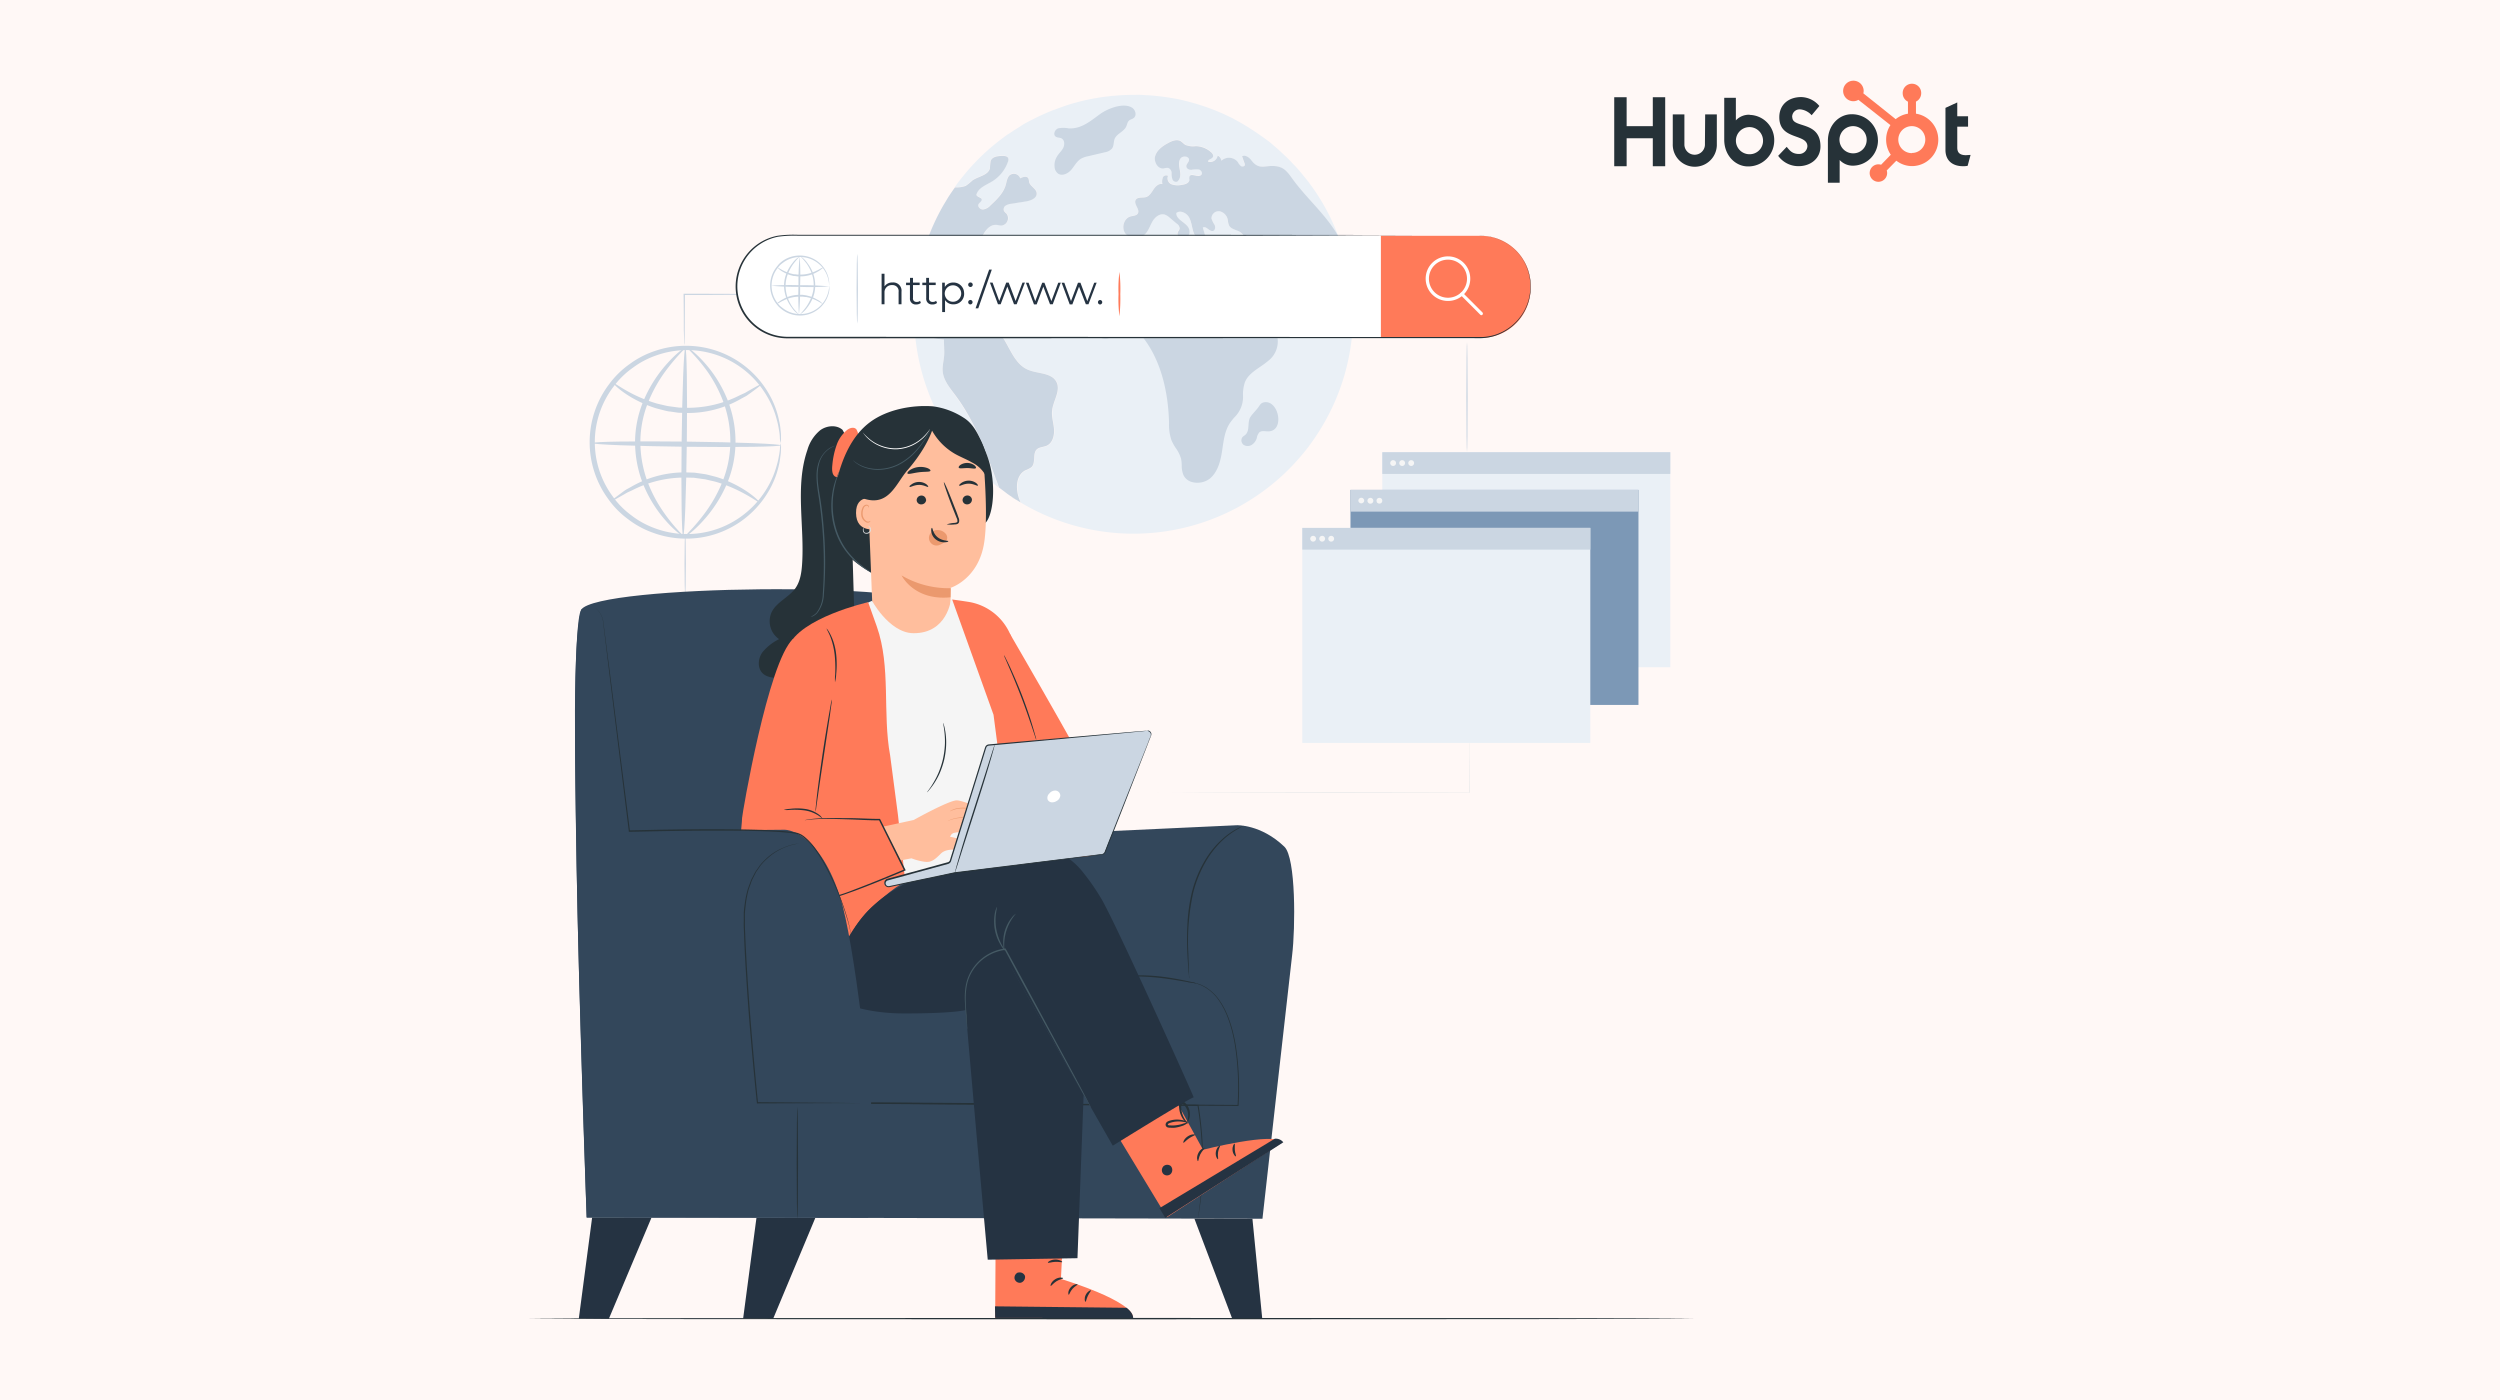<svg id="Layer_1" data-name="Layer 1" xmlns="http://www.w3.org/2000/svg" viewBox="0 0 750 420"><defs><style>.cls-1{fill:#fff8f6;}.cls-2{fill:#263238;}.cls-3{fill:#ff7a59;}.cls-4{fill:#cbd6e2;}.cls-5{fill:#eaf0f6;}.cls-6{opacity:0.6;}.cls-7{fill:#f5f5f5;}.cls-8{fill:#7c98b6;}.cls-9{fill:#ebebeb;}.cls-10{fill:#fff;}.cls-11{fill:#253342;}.cls-12{fill:#33475b;}.cls-13{fill:#455a64;}.cls-14{fill:#ffbe9d;}.cls-15{fill:#eb996e;}.cls-16{fill:#e0e0e0;}</style></defs><rect class="cls-1" width="750" height="420"/><g id="_--Marketing_Logos_HubSpot-Primary-2" data-name=" --Marketing Logos HubSpot-Primary-2"><g id="Marketing_Logos_HubSpot-Primary-2" data-name="Marketing Logos HubSpot-Primary-2"><polygon id="Fill-1-2" class="cls-2" points="495.84 29.17 495.84 37.85 487.99 37.85 487.99 29.17 484.27 29.17 484.27 49.87 487.99 49.87 487.99 41.48 495.84 41.48 495.84 49.87 499.56 49.87 499.56 29.17 495.84 29.17"/><path id="Fill-2-2" class="cls-2" d="M511.48,43.17a3.08,3.08,0,1,1-6.16.33V34.32h-3.49v8.85a6.61,6.61,0,0,0,13.22.48V34.32h-3.5Z"/><path id="Fill-4-2" class="cls-2" d="M537.66,35.23a2.22,2.22,0,0,1,2-2.41,2.77,2.77,0,0,1,.5,0,5.24,5.24,0,0,1,3.33,1.75l2.32-2.77a7.3,7.3,0,0,0-5.42-2.68c-3.84,0-6.6,2.28-6.6,6.05,0,7,8.43,4.79,8.43,8.74a2.46,2.46,0,0,1-2.48,2.28c-2.09,0-2.77-1-3.73-2.14l-2.56,2.7a7.5,7.5,0,0,0,6.11,3.1c3.64,0,6.58-2.31,6.58-5.92,0-7.78-8.44-5.36-8.44-8.73"/><path id="Fill-6-2" class="cls-2" d="M589.86,46.56c-2.09,0-2.68-.91-2.68-2.32V38h3.24V34.88h-3.24V30.73l-3.54,1.63V45c0,3.23,2.2,4.86,5.24,4.86a6.65,6.65,0,0,0,1.41-.11l.88-3.27c-.41,0-.88.06-1.25.06"/><path id="Fill-8-2" class="cls-2" d="M524.91,46.27a4.07,4.07,0,1,1,4-4.13v.06a4,4,0,0,1-4,4.07m0-11.85a5.41,5.41,0,0,0-4.15,1.69V29.35h-3.49V41.93c0,4.72,3.36,8,7.14,8a7.79,7.79,0,0,0,7.86-7.73,7.55,7.55,0,0,0-7.35-7.73"/><g id="Group-12-2"><path id="Fill-10-2" class="cls-2" d="M556,46a4.08,4.08,0,1,1,4-4.15v.08A4,4,0,0,1,556,46m7.37-4a7.79,7.79,0,0,0-7.86-7.73c-3.78,0-7.14,3.23-7.14,8V54.82h3.53V48A5.37,5.37,0,0,0,556,49.7,7.56,7.56,0,0,0,563.39,42"/></g><g id="Group-15-2"><path id="Fill-13-2" class="cls-3" d="M573.59,45.94a4.05,4.05,0,1,1,4-4.11v.06a4,4,0,0,1-4,4m1.2-11.85V30.48a2.78,2.78,0,0,0,1.57-2.5V27.9a2.76,2.76,0,0,0-2.73-2.78h-.08a2.77,2.77,0,0,0-2.74,2.78V28a2.78,2.78,0,0,0,1.58,2.5v3.61a7.64,7.64,0,0,0-3.68,1.64L559,28a3,3,0,0,0,.1-.78A3.08,3.08,0,1,0,556,30.37a3,3,0,0,0,1.52-.42l9.61,7.58a8,8,0,0,0,.11,8.89l-2.91,3a3,3,0,0,0-.73-.12,2.62,2.62,0,1,0,2.54,2.7,2.52,2.52,0,0,0-.12-.86l2.88-2.93a7.71,7.71,0,0,0,4.73,1.62,7.91,7.91,0,0,0,1.2-15.72"/></g></g></g><g id="freepik--background-complete--inject-94"><path class="cls-4" d="M234.18,132.93a8.36,8.36,0,0,1-.23-1.79,14.16,14.16,0,0,0-.26-2.16,22,22,0,0,0-.61-2.9,27,27,0,0,0-3.1-7.41,28,28,0,0,0-7-7.91,27.66,27.66,0,0,0-26.12-4.13,25.79,25.79,0,0,0-7,3.69,25.21,25.21,0,0,0-5.88,5.78,27.43,27.43,0,0,0-.38,32.53,25.2,25.2,0,0,0,5.74,5.92,25.9,25.9,0,0,0,6.91,3.85,27.67,27.67,0,0,0,26.21-3.54,28,28,0,0,0,7.24-7.74,27.1,27.1,0,0,0,3.28-7.35,21.73,21.73,0,0,0,.67-2.87,15.62,15.62,0,0,0,.32-2.16,8.23,8.23,0,0,1,.26-1.78,7.29,7.29,0,0,1,.05,1.81,12.37,12.37,0,0,1-.18,2.19,19.74,19.74,0,0,1-.53,3,26.48,26.48,0,0,1-3.13,7.65,28.65,28.65,0,0,1-19.47,13.53,29,29,0,0,1-15.22-1.37,27,27,0,0,1-7.31-4,26.43,26.43,0,0,1-6.08-6.22,28.85,28.85,0,0,1,.4-34.33,26.88,26.88,0,0,1,6.23-6.07,27.11,27.11,0,0,1,7.4-3.83,28.68,28.68,0,0,1,34.38,13,26.45,26.45,0,0,1,2.92,7.72,18.69,18.69,0,0,1,.48,3,12.33,12.33,0,0,1,.12,2.19A7.39,7.39,0,0,1,234.18,132.93Z"/><path class="cls-4" d="M228.3,115.34c.07.08-.44.54-1.41,1.28l-1.8,1.33c-.37.25-.74.53-1.15.81l-1.39.74A32,32,0,0,1,206,123.9l-2.51-.08-2.41-.36c-.4,0-.81-.1-1.18-.18l-1.13-.28c-.74-.2-1.48-.37-2.18-.58a37,37,0,0,1-7.1-3.16c-3.81-2.24-5.69-4.3-5.54-4.44s2.23,1.54,6.07,3.48a42.71,42.71,0,0,0,7,2.75c.67.18,1.39.33,2.1.5l1.09.25,1.13.16,2.31.31,2.41.07a34.32,34.32,0,0,0,16-3.82l1.4-.63c.43-.23.8-.47,1.19-.69l1.91-1.08C227.61,115.54,228.24,115.26,228.3,115.34Z"/><path class="cls-4" d="M183.5,150.28c-.06-.08.44-.53,1.42-1.27l1.8-1.35c.36-.26.73-.54,1.15-.8l1.38-.75a31.85,31.85,0,0,1,16.58-4.39l2.51.08,2.41.34c.39.07.8.11,1.17.19l1.14.28c.74.2,1.48.36,2.18.58a35.43,35.43,0,0,1,7.09,3.16c3.82,2.24,5.69,4.3,5.55,4.43s-2.23-1.53-6.08-3.46a41.43,41.43,0,0,0-7-2.76c-.68-.19-1.39-.33-2.11-.5l-1.09-.26-1.12-.15-2.31-.32-2.41-.06a34.45,34.45,0,0,0-16.09,3.81l-1.4.64c-.43.22-.81.47-1.19.68l-1.92,1.09C184.19,150.08,183.57,150.37,183.5,150.28Z"/><path class="cls-4" d="M234.17,133.59c0,.43-12.66.63-28.28.44s-28.27-.67-28.27-1.11,12.67-.62,28.29-.44S234.18,133.18,234.17,133.59Z"/><path class="cls-4" d="M204.94,160.86c-.43,0-.63-12.67-.45-28.27s.68-28.27,1.11-28.27.63,12.67.45,28.28S205.37,160.86,204.94,160.86Z"/><path class="cls-4" d="M204.94,160.82c-.1.16-3.22-1.91-6.9-6.65a38.33,38.33,0,0,1-5.17-9.11,34.32,34.32,0,0,1-2.35-12.64,32.44,32.44,0,0,1,2.7-12.58,39.68,39.68,0,0,1,5.41-9c3.75-4.64,6.87-6.73,7-6.57s-2.65,2.53-6.1,7.24a42.72,42.72,0,0,0-4.95,8.85,32.3,32.3,0,0,0-2.47,12.07,34.62,34.62,0,0,0,2.15,12.09,41.36,41.36,0,0,0,4.73,9C202.28,158.31,205.09,160.65,204.94,160.82Z"/><path class="cls-4" d="M206.24,104.32c.1-.16,3.21,1.91,6.9,6.65a38,38,0,0,1,5.16,9.11,34,34,0,0,1,2.35,12.64A32.43,32.43,0,0,1,218,145.3a39.35,39.35,0,0,1-5.42,9c-3.75,4.65-6.86,6.72-7,6.56s2.65-2.52,6.1-7.24a42.21,42.21,0,0,0,4.95-8.85,32.45,32.45,0,0,0,2.47-12.06A34.6,34.6,0,0,0,217,120.54a40.67,40.67,0,0,0-4.72-9C208.92,106.84,206.08,104.5,206.24,104.32Z"/><path class="cls-4" d="M205.56,160c.12,0,.21,4.08.21,9.11s-.09,9.13-.21,9.13-.21-4.08-.21-9.11S205.45,160,205.56,160Z"/><path class="cls-4" d="M226.94,88.3a1.15,1.15,0,0,1-.37,0H225.5l-3.91.15c-3.34,0-8,.06-13,.06h-3.31l.2-.2c0,4.27-.05,8-.06,10.82,0,1.3,0,2.41-.07,3.21a7.33,7.33,0,0,1-.07,1.15,6.29,6.29,0,0,1-.07-1.15c0-.8,0-1.89-.07-3.21,0-2.78,0-6.55-.07-10.82v-.18h3.48c5.09,0,9.66,0,13,.05l3.95.08h1.07A1.17,1.17,0,0,1,226.94,88.3Z"/><path class="cls-2" d="M405.54,87.76c-.07-.75-.15-1.49-.26-2.23s-.22-1.55-.34-2.33c.12.8.24,1.55.34,2.33S405.47,87,405.54,87.76Z"/><path class="cls-5" d="M399.56,97a35,35,0,0,1-1.22-4.6,3,3,0,0,0-1.37-2,11.71,11.71,0,0,0-1.66-.37c-1.94-.59-2.47-3.3-4.32-4.15a6.43,6.43,0,0,0-1.85-.39c-2.47-.29-5-1.14-6.57-3.08A11.9,11.9,0,0,0,381,80.47a1.82,1.82,0,0,0-2.23-.21c.54,1,1.05,2.08,1.55,3.11a8.1,8.1,0,0,0,1.73,2.6,2.78,2.78,0,0,0,2.9.62,1.93,1.93,0,0,1,1-.34,1.1,1.1,0,0,1,.64.41c1.34,1.48.91,4-.41,5.47a12.46,12.46,0,0,1-5.1,3,4,4,0,0,1-2.09.42c-1.29-.25-2-1.61-2.35-2.91-.85-2.79-1.25-5.82-3-8.18a10.27,10.27,0,0,1-1.57-2.28c-.36-.94-.27-2-.8-2.85S369.48,78,369.4,77a1.92,1.92,0,0,1,1.22-1.69c.66-.32,1.42-.42,2.1-.7.28-.11.57-.31.59-.6s-.61-.61-.76-1,.3-.89.49-1.34c.43-1-.63-2-1.66-2.46s-2.26-.72-2.74-1.72a5.45,5.45,0,0,1-.33-1.49,3.24,3.24,0,0,0-2.42-2.69,2.14,2.14,0,0,0-2.48,2.2,8.85,8.85,0,0,0,.92,1.88c.29.65.21,1.61-.46,1.82-1.09.33-2.14-1.67-3.06-1,.38,1.28.74,2.56,1.12,3.85-1.44.74-3.17-.59-3.78-2.09s-.63-3.22-1.36-4.64-2.7-2.52-4-1.5c-.06,1.85,2.42,2.61,3.47,4.11a2.49,2.49,0,0,1-.49,3.53c-1.16.68-3-.51-2.53-1.77.16-.44.52-.81.56-1.27A1.91,1.91,0,0,0,353,67l-2.1-1.76a4.48,4.48,0,0,0-1.49-.94c-1.43-.42-2.87.75-3.63,2s-1.19,2.8-2.24,3.87a4,4,0,0,1-5.8,0c-1.41-1.65-.7-4.69,1.4-5.29.81-.22,1.79-.19,2.21-.89.73-1.24-1.35-2.83-.64-4.07.56-1,2-.53,3.07-.85s1.65-1.38,2.27-2.3,1.61-1.82,2.67-1.61a3.42,3.42,0,0,1,.12-1.9,1.15,1.15,0,0,1,1.51-.62l.1,0a1.91,1.91,0,0,0,1,2.53,5.49,5.49,0,0,0,3,.22c1-.12,2.3-.5,2.41-1.52a3.72,3.72,0,0,1,0-1c.44-1.22,2.7.46,3.57-.52.49-.51-.06-1.42-.76-1.61a7.53,7.53,0,0,0-2.12.09c-.7,0-1.56-.33-1.6-1s.74-1.2.8-1.89c.13-1.17-1.85-1.47-2.54-.52s-.45,2.25-.24,3.41.32,2.51-.54,3.33c-.36.55-1.31.26-1.6-.33a4.77,4.77,0,0,1-.31-1.94,1.66,1.66,0,0,0-1-1.61,3.56,3.56,0,0,0-1.38.15c-1.81.23-3.08-2.12-2.51-3.85s2.22-2.86,3.81-3.74c1.17-.65,2.61-1.25,3.77-.59.54.3.92.8,1.45,1.13.92.54,2.05.34,3.11.37a7.24,7.24,0,0,1,4.53,1.76c.46.42.9,1.13.54,1.61s-1.53.65-1.34,1.28a2.24,2.24,0,0,0,2.78-1.57,1.14,1.14,0,0,0,.06-.25,1.93,1.93,0,0,1,1,1.69,3.37,3.37,0,0,1,4.76.19,2,2,0,0,1,.19.22,4.15,4.15,0,0,0,.91,1.17c.41.28,1.15.14,1.2-.35a.9.9,0,0,0-.09-.46c-.24-.71-.5-1.41-.75-2.11,1-.51,2.11.3,2.77,1.17,2.41,3.26,4.17,1.3,7.61,1.83,2.32.36,3.34,1.85,4.65,3.65,4,5.54,9.34,10.09,13,15.88.38.6.74,1.21,1.07,1.84-.06-.15-.11-.31-.18-.47A63.27,63.27,0,0,0,396.23,60c-.45-.73-.91-1.45-1.37-2.16l-.9-1.31c-.38-.56-.8-1.1-1.2-1.65s-.65-.86-1-1.28-.46-.58-.71-.87-.52-.65-.8-1l-.88-1a2.06,2.06,0,0,0-.28-.31c-.3-.36-.62-.7-.95-1a.19.19,0,0,0-.09-.11c-.09-.09-.17-.19-.27-.28-.26-.3-.54-.58-.8-.86-.46-.46-.91-.91-1.38-1.35s-.81-.75-1.18-1.11-.71-.65-1.08-1l-1.07-.91L381,42.7h0Q379,41.2,377,39.84c-.33-.22-.65-.45-1-.67l-1-.64-1-.63c-.35-.22-.7-.41-1-.61l-.81-.47a3.5,3.5,0,0,0-.42-.24c-.6-.34-1.2-.66-1.81-1-.3-.16-.6-.31-.91-.45l-1.18-.57a.75.75,0,0,0-.18-.08c-.35-.17-.7-.34-1.07-.49l-1.53-.65c-.51-.21-1.17-.47-1.76-.69s-1.32-.49-2-.71l-2-.66c-.68-.21-1.35-.39-2.05-.59q-2-.54-4.11-1h-.07l-1.61-.29h-.09q-.36-.07-.72-.12c-1-.16-2-.3-3-.41a1,1,0,0,1-.37-.05c-.29,0-.58-.06-.89-.09l-2-.16c-.68,0-1.41-.08-2.12-.11s-1.47,0-2.21,0q-2.94,0-5.81.27a12.27,12.27,0,0,0-1.36.12l-1.4.17-1.4.19-1.4.24c-.39.06-.8.13-1.19.21-1,.19-1.95.4-2.91.63-.45.11-.9.22-1.34.35s-.9.23-1.34.36c-.74.21-1.45.43-2.18.67h0L318,32.3h0c-.59.21-1.17.43-1.75.66h-.09c-.54.2-1.07.43-1.61.65s-1.3.56-1.93.85-1.08.5-1.61.76-1.12.56-1.68.86h-.06l-1.61.86c-.55.3-1.07.62-1.61,1h0l-1.48.92-.55.36c-.52.34-1,.69-1.53,1s-1.23.87-1.84,1.32-1.05.8-1.56,1.21a64.61,64.61,0,0,0-8.19,7.76c-.9,1-1.7,2-2.51,3s-1.35,1.77-2,2.68-1.12,1.61-1.65,2.42c.53-.81,1.08-1.61,1.65-2.42.17,0,.34-.05.5-.05a7.72,7.72,0,0,0,2.78-.45,15.77,15.77,0,0,0,2-1.61c1.82-1.3,4.79-1.54,5.28-3.7a14.92,14.92,0,0,1,.24-2.22c.51-1.31,2.25-1.49,3.65-1.47.58,0,1.28.08,1.56.6a1.5,1.5,0,0,1-.07,1.21,11.32,11.32,0,0,1-4.77,5.87c-1.82,1.11-4.18,2-4.69,4,.25.7,1.52.64,1.61,1.37s-.67.89-.94,1.41c-.4.76.51,1.69,1.37,1.61a3.83,3.83,0,0,0,2.22-1.25c1.9-1.76,3.88-3.66,4.58-6.15.29-1,.39-2.25,1.22-2.93a2,2,0,0,1,2.85.5,2,2,0,0,1,.27.55c.81-.46,2.11-.8,2.54,0a4.68,4.68,0,0,1,.17,1c.27,1.34,2.09,1.94,2.28,3.29.22,1.55-1.77,2.35-3.32,2.59l-4.22.66a3.89,3.89,0,0,0-1.75.57,1.36,1.36,0,0,0-.52,1.61A4,4,0,0,0,302,64a2.23,2.23,0,0,1-1.44,3.62c-.56,0-1.11-.18-1.68-.21-1.66-.07-3,1.4-3.78,2.87s-1.38,3.14-2.72,4.15c-2.15,1.61-5.84,1.24-6.88,3.72a5.84,5.84,0,0,0,0,3.21,4.26,4.26,0,0,1-.39,3.13c-.61.88-2.21,1.07-2.67.09a2.44,2.44,0,0,1-.07-1.39c.25-1.54.49-3.08.73-4.62a4.58,4.58,0,0,0-.34-3.37c-1-1.31-3.07-1.18-4.3-.14a7.54,7.54,0,0,0-2.08,4.28,18.88,18.88,0,0,1-1.18,4.15h0c-.22,1.28-.4,2.6-.53,3.92s-.24,2.7-.29,4.07a6.28,6.28,0,0,0,.54-.49c.65-.68,2-3.54,3.16-2.14a1.05,1.05,0,0,1,0,1.3c-.36.47-1.1.58-1.38,1.09s.14,1.35.7,1.75A6,6,0,0,1,279,94.24c.77,1.1,0,2.75.81,3.87.63,1,2,1,3.14,1.14l.4.07a5.28,5.28,0,0,1,4.52-4.87c4.31-1,10,2.6,12.4,5.85,2.71,3.64,4,8.78,8.14,10.6,3,1.31,7.19.81,8.64,3.74,1.29,2.6-1,5.53-1.31,8.42-.21,1.91.41,3.8.56,5.7s-.43,4.15-2.17,5c-1,.44-2.18.39-3,1.12-1.4,1.31-.25,4-1.61,5.33a7,7,0,0,1-1.77.93c-3.11,1.61-3,6.15-1.6,9.33a3.49,3.49,0,0,0,.15.34A65.85,65.85,0,0,0,371,152.37h0a66.79,66.79,0,0,0,14-10,64.88,64.88,0,0,0,5-5.22q1.66-1.9,3.15-3.95c.5-.69,1-1.39,1.48-2.12a65.75,65.75,0,0,0,10.7-28c.19-1.48.35-3,.46-4.49a3.8,3.8,0,0,1-2.65,1.17A4.13,4.13,0,0,1,399.56,97Z"/><path class="cls-5" d="M282.83,111.59c-.21-1.89.41-3.78.45-5.68,0-1.31-.08-2.7-.1-4a18,18,0,0,1-3.34-.46,1,1,0,0,1-.62-.32,1.19,1.19,0,0,1-.13-.7c-.09-1.48-1.51-2.45-2.8-3.21a11.21,11.21,0,0,0-2-1v.46a65.45,65.45,0,0,0,4.19,20.92,62.48,62.48,0,0,0,4,8.62c.65,1.2,1.36,2.37,2.1,3.53.92,1.43,1.87,2.83,2.9,4.17s2,2.55,3,3.76q2.22,2.51,4.66,4.82c1.45,1.36,3,2.64,4.53,3.86-3.59-9.66-7-19.5-13.12-27.7C285,116.44,283.13,114.25,282.83,111.59Z"/><path class="cls-2" d="M274.26,93.09v1.19C274.26,94,274.25,93.49,274.26,93.09Z"/><g class="cls-6"><path class="cls-2" d="M303.41,149c.55.38,1.11.74,1.68,1.09l1.2.74-1.2-.74C304.52,149.69,304,149.33,303.41,149Z"/></g><path class="cls-4" d="M359.16,144.82a5.65,5.65,0,0,1-1.23-.13,4,4,0,0,1-2.91-2.2,7.58,7.58,0,0,1-.5-2.87,11.62,11.62,0,0,0-.2-2,10.51,10.51,0,0,0-1.55-3.15,14.62,14.62,0,0,1-1.34-2.42,14.34,14.34,0,0,1-.72-5v-.41c-.34-11.57-3.57-21-9.33-27.17a6.34,6.34,0,0,0-2.83-2,3.52,3.52,0,0,0-3.62,1.26,6.27,6.27,0,0,0-.55.89,5,5,0,0,1-1,1.33,2.7,2.7,0,0,1-2.31.63,4.21,4.21,0,0,1-2.9-2c-1-1.8-.8-4-.68-5.8l.59-7.18A6.38,6.38,0,0,1,329.22,83a6.13,6.13,0,0,1,2.67-1.53,7.83,7.83,0,0,0,2.06-1,7.59,7.59,0,0,0,2.21-3.67,16.07,16.07,0,0,1,1-2.41,4.46,4.46,0,0,1,4.13-2,1.92,1.92,0,0,1,1.51,1,4.56,4.56,0,0,1,2.69-2.42c2.41-.68,5.28,1.2,8.09,3,2.55,1.67,5,3.22,6.87,2.89.48-.09,1-.23,1.44-.36a7.72,7.72,0,0,1,3.09-.42c2.76.38,4.17,3.38,5.1,6l4.49,12.57c.57,1.56,1.28,3.29,2.77,3.86a6,6,0,0,0,1.88.27,6.45,6.45,0,0,1,2,.28,3.17,3.17,0,0,1,2.07,2.54,7.33,7.33,0,0,1-2.42,6.32h0a28.38,28.38,0,0,1-2.64,2c-2,1.38-4,2.69-4.78,4.83a11.43,11.43,0,0,0-.56,3.67,8.56,8.56,0,0,1-2.6,6.82c-.46.53-.9,1.08-1.31,1.66-1.44,2.17-1.83,4.83-2.22,7.47l-.15,1c-.45,2.89-1.23,6.13-3.58,8.15A6.06,6.06,0,0,1,359.16,144.82Z"/><g class="cls-6"><path class="cls-2" d="M274.3,91.54h0a2.29,2.29,0,0,0,0,.37v0A2.29,2.29,0,0,1,274.3,91.54Z"/></g><g class="cls-6"><path class="cls-2" d="M274.25,95.25v1h0C274.26,95.89,274.26,95.57,274.25,95.25Z"/></g><path class="cls-4" d="M283.29,99.33l-.39-.06c-1.16-.12-2.51-.19-3.15-1.14-.74-1.12,0-2.78-.8-3.87A5.81,5.81,0,0,0,277.34,93c-.56-.41-1-1.16-.7-1.76s1-.61,1.38-1.08a1.1,1.1,0,0,0,0-1.31c-1.19-1.4-2.51,1.47-3.17,2.14a5,5,0,0,1-.53.5h0a2.29,2.29,0,0,0,0,.37v4.3a10.93,10.93,0,0,1,2,1c1.29.74,2.71,1.72,2.79,3.22a1.32,1.32,0,0,0,.14.7,1,1,0,0,0,.62.31,17.8,17.8,0,0,0,3.34.47"/><path class="cls-4" d="M283.18,101.88c0,1.33.11,2.72.1,4,0,1.9-.66,3.79-.45,5.68.3,2.66,2.15,4.82,3.77,7,6.15,8.2,9.53,18,13.12,27.7h0c.67.53,1.34,1,2,1.52s1.08.8,1.61,1.14,1.12.74,1.68,1.09l1.2.74c-.05-.12-.11-.22-.16-.34-1.44-3.18-1.53-7.76,1.61-9.34a6.93,6.93,0,0,0,1.77-.92c1.39-1.31.25-4,1.6-5.33.81-.74,2-.68,3-1.12,1.74-.81,2.3-3,2.17-4.95s-.81-3.8-.56-5.7c.35-2.89,2.6-5.82,1.31-8.42-1.45-2.91-5.64-2.41-8.64-3.74-4.15-1.83-5.43-7-8.14-10.6-2.41-3.22-8.09-6.83-12.4-5.85a5.27,5.27,0,0,0-4.53,4.86"/><path class="cls-4" d="M278.37,75.11c1.23-1,3.35-1.17,4.3.14a4.52,4.52,0,0,1,.34,3.37c-.23,1.53-.47,3.08-.72,4.62a2.36,2.36,0,0,0,.06,1.39c.46,1,2.06.8,2.67-.09a4.22,4.22,0,0,0,.39-3.13,6.07,6.07,0,0,1,0-3.22c1-2.48,4.74-2.11,6.89-3.72,1.33-1,1.93-2.67,2.71-4.15s2.12-2.93,3.79-2.86c.56,0,1.11.23,1.67.21a2.23,2.23,0,0,0,1.91-2.52,2.17,2.17,0,0,0-.47-1.1,3.46,3.46,0,0,1-.72-.76,1.35,1.35,0,0,1,.51-1.61,4,4,0,0,1,1.75-.56l4.22-.67c1.55-.23,3.54-1,3.32-2.59-.18-1.34-2-2-2.27-3.28a5.45,5.45,0,0,0-.18-1c-.4-.87-1.67-.52-2.48-.07a2,2,0,0,0-2.61-1.24,2.26,2.26,0,0,0-.49.25c-.8.69-.93,1.9-1.22,2.93-.69,2.5-2.68,4.39-4.58,6.16a3.73,3.73,0,0,1-2.22,1.24c-.86.05-1.77-.88-1.37-1.61.27-.52,1-.8.95-1.4s-1.38-.68-1.61-1.38c.5-2.06,2.86-2.92,4.68-4a11.33,11.33,0,0,0,4.78-5.87,1.5,1.5,0,0,0,.06-1.21c-.27-.52-1-.6-1.56-.6-1.4,0-3.14.16-3.65,1.46a15.05,15.05,0,0,0-.23,2.22c-.49,2.16-3.46,2.41-5.28,3.7a16.59,16.59,0,0,1-2,1.61,7.7,7.7,0,0,1-2.77.45,1.46,1.46,0,0,0-.5.06c-.57.8-1.13,1.61-1.66,2.41s-1,1.67-1.54,2.52a64.93,64.93,0,0,0-5.71,12.73c-.5,1.56-.95,3.13-1.35,4.74s-.72,3.22-1,4.89a18.3,18.3,0,0,0,1.14-4.19A7.63,7.63,0,0,1,278.37,75.11Z"/><path class="cls-4" d="M333.58,44.58c.63-.81.45-2,.81-2.93.67-1.57,2.75-2.13,3.47-3.68.28-.59.35-1.32.81-1.76s1-.44,1.43-.8c1-.74.57-2.42-.46-3.09-2.58-1.65-7.34.26-9.56,1.86-2.88,2.08-5.68,4.58-9.5,4.33a8,8,0,0,0-3.13,0c-1,.36-1.61,1.85-.74,2.47.47.36,1.14.25,1.68.5,1,.46,1.07,1.88.59,2.86S317.64,46,317.07,47a4.9,4.9,0,0,0-.7,3,2.72,2.72,0,0,0,.95,2c1.19.95,3,.14,4-1s1.69-2.62,3-3.4a7.65,7.65,0,0,1,2.14-.74l5-1.18A3.58,3.58,0,0,0,333.58,44.58Z"/><g class="cls-6"><path class="cls-2" d="M405.82,93.37c0-1,0-1.88-.09-2.82.06.94.08,1.87.09,2.82v.91c0,1.46-.05,2.9-.13,4.34.08-1.44.13-2.88.13-4.34A3.47,3.47,0,0,0,405.82,93.37Z"/></g><g class="cls-6"><path class="cls-2" d="M401.73,71.29c.31.8.61,1.67.88,2.52-.27-.81-.57-1.68-.88-2.52Z"/></g><path class="cls-4" d="M405.82,93.37c0-1,0-1.88-.09-2.82s-.12-1.86-.21-2.79c-.08-.75-.16-1.49-.26-2.23S405,84,404.91,83.2a65.39,65.39,0,0,0-1.5-6.83c-.24-.87-.5-1.72-.81-2.56s-.57-1.68-.88-2.52h0c-.33-.63-.69-1.24-1.07-1.84-3.68-5.8-9-10.35-13-15.92-1.31-1.8-2.33-3.29-4.66-3.64-3.43-.53-5.17,1.43-7.61-1.84-.66-.86-1.8-1.68-2.76-1.16l.75,2.11a.79.79,0,0,1,.08.45c0,.5-.8.63-1.19.36a4.19,4.19,0,0,1-.91-1.18,3.37,3.37,0,0,0-4.73-.59l-.22.18a1.93,1.93,0,0,0-1.1-1.54,2.26,2.26,0,0,1-2.58,1.88l-.26-.05c-.19-.64.94-.75,1.34-1.29s-.07-1.23-.54-1.61a7.2,7.2,0,0,0-4.53-1.76,6,6,0,0,1-3.1-.37c-.54-.31-.91-.8-1.45-1.13-1.16-.66-2.61-.06-3.78.59-1.61.88-3.21,2-3.8,3.74s.69,4.08,2.5,3.85a3.6,3.6,0,0,1,1.38-.15,1.65,1.65,0,0,1,1,1.61,4.84,4.84,0,0,0,.31,1.95c.31.58,1.26.87,1.61.32.85-.81.75-2.17.53-3.33s-.45-2.47.24-3.41,2.67-.65,2.54.52c-.09.69-.87,1.19-.8,1.89s.89,1.08,1.61,1a7.46,7.46,0,0,1,2.11-.09c.7.16,1.26,1.07.76,1.61-.87,1-3.12-.69-3.56.52a2.59,2.59,0,0,0,0,1c-.09,1-1.37,1.4-2.42,1.52a5.46,5.46,0,0,1-3-.22,1.91,1.91,0,0,1-1-2.52,1.16,1.16,0,0,0-1.57.48l0,.09a3.33,3.33,0,0,0-.11,1.9c-1.09-.24-2.05.68-2.67,1.61s-1.22,2-2.27,2.3-2.52-.12-3.08.85c-.71,1.24,1.37,2.83.64,4.07-.42.7-1.42.67-2.2.89-2.1.6-2.83,3.66-1.4,5.3a4.12,4.12,0,0,0,5.79,0c1.05-1.07,1.48-2.59,2.24-3.87s2.2-2.42,3.63-2a4.42,4.42,0,0,1,1.5.94l2.09,1.76a1.86,1.86,0,0,1,.89,1.43c0,.46-.4.8-.56,1.27-.43,1.26,1.39,2.46,2.53,1.77a2.52,2.52,0,0,0,.49-3.53c-1.08-1.5-3.53-2.26-3.46-4.11,1.24-1,3.22.05,3.94,1.5s.76,3.15,1.37,4.64,2.33,2.83,3.77,2.09c-.38-1.29-.74-2.57-1.12-3.85.92-.69,2,1.31,3.07,1,.66-.21.75-1.17.46-1.82a8.23,8.23,0,0,1-.93-1.88,2.15,2.15,0,0,1,2.49-2.2,3.23,3.23,0,0,1,2.41,2.69,6.3,6.3,0,0,0,.33,1.49c.48,1,1.72,1.3,2.74,1.72s2.09,1.44,1.67,2.46c-.19.45-.67.88-.5,1.34s.76.59.76,1-.31.49-.58.6c-.69.29-1.44.38-2.11.7a1.94,1.94,0,0,0-1.22,1.69c.08,1,1.32,1.54,1.91,2.42s.48,1.91.81,2.85a10.16,10.16,0,0,0,1.58,2.16c1.73,2.36,2.13,5.39,3,8.18.38,1.26,1.06,2.66,2.35,2.91a4.09,4.09,0,0,0,2.09-.41,12.59,12.59,0,0,0,5.1-3.05c1.29-1.51,1.75-4,.41-5.47a1.1,1.1,0,0,0-.64-.41,1.93,1.93,0,0,0-1,.34,2.78,2.78,0,0,1-2.9-.62,8.1,8.1,0,0,1-1.73-2.6c-.51-1-1-2.06-1.55-3.11a1.82,1.82,0,0,1,2.23.21,11.9,11.9,0,0,1,1.53,1.87c1.54,1.94,4.1,2.79,6.57,3.08a6.43,6.43,0,0,1,1.85.39c1.85.8,2.38,3.56,4.32,4.15a11.71,11.71,0,0,1,1.66.37,3,3,0,0,1,1.38,2.07,34.65,34.65,0,0,0,1.23,4.6,4.24,4.24,0,0,0,3.52,2.8,3.8,3.8,0,0,0,2.65-1.17h0c.08-1.44.13-2.88.13-4.34A4.72,4.72,0,0,0,405.82,93.37Z"/><path class="cls-4" d="M379.2,120.7c-1,.2-1.18.77-1.71,1.5-.7.94-1.69,1.89-2.32,2.82-1.07,1.61-.11,4-1.51,5.38-.29.27-.66.45-.92.74a1.67,1.67,0,0,0,.34,2.31,2.26,2.26,0,0,0,2.45,0,3.61,3.61,0,0,0,1.51-2.06,3.31,3.31,0,0,1,.76-1.68c.8-.7,2.06-.17,3.11-.33C385.43,128.8,383.49,119.86,379.2,120.7Z"/><rect class="cls-5" x="414.69" y="135.66" width="86.4" height="64.51"/><rect class="cls-4" x="414.69" y="135.66" width="86.4" height="6.52"/><path class="cls-7" d="M418.81,138.92a.87.87,0,1,1-.87-.87h0A.87.87,0,0,1,418.81,138.92Z"/><path class="cls-7" d="M421.52,138.92a.87.87,0,1,1-.87-.87h0A.87.87,0,0,1,421.52,138.92Z"/><path class="cls-7" d="M424.23,138.92a.87.87,0,1,1-.87-.87h0A.87.87,0,0,1,424.23,138.92Z"/><rect class="cls-8" x="405.14" y="146.97" width="86.4" height="64.51"/><rect class="cls-4" x="405.14" y="146.97" width="86.4" height="6.52"/><path class="cls-7" d="M409.26,150.22a.88.88,0,0,1-1.75,0,.88.88,0,0,1,.87-.89h0A.87.87,0,0,1,409.26,150.22Z"/><path class="cls-7" d="M412,150.22a.88.88,0,1,1-.89-.87h0A.89.89,0,0,1,412,150.22Z"/><circle class="cls-7" cx="413.82" cy="150.22" r="0.87"/><rect class="cls-5" x="390.69" y="158.37" width="86.4" height="64.51"/><rect class="cls-4" x="390.69" y="158.37" width="86.4" height="6.52"/><path class="cls-7" d="M394.81,161.62a.87.87,0,1,1-.87-.87h0A.87.87,0,0,1,394.81,161.62Z"/><path class="cls-7" d="M397.52,161.62a.87.87,0,1,1-.87-.87h0A.87.87,0,0,1,397.52,161.62Z"/><path class="cls-7" d="M400.23,161.62a.87.87,0,1,1-.87-.87h0A.87.87,0,0,1,400.23,161.62Z"/><path class="cls-9" d="M440.93,222.88a1,1,0,0,1,0,.25v.77c0,.69,0,1.67,0,2.93,0,2.57,0,6.26.06,10.86v.14h-.14l-39.42.07-38.29-.07-11.64-.06-3.15,0h-.81a1.31,1.31,0,0,1-.28,0h1.09l3.15,0,11.63-.07,38.35-.06,39.42.06-.15.15c0-4.6,0-8.29.07-10.86v-3.7A.93.93,0,0,1,440.93,222.88Z"/><path class="cls-4" d="M440.1,135.59c-.11,0-.21-7.38-.21-16.48s.1-16.49.21-16.49.21,7.38.21,16.49S440.22,135.59,440.1,135.59Z"/></g><g id="freepik--Browser--inject-94"><path class="cls-10" d="M443.87,70.75H236.23a15.34,15.34,0,0,0-15.34,15.33h0a15.36,15.36,0,0,0,15.34,15.34H443.87A15.33,15.33,0,0,0,459.2,86.08h0A15.33,15.33,0,0,0,443.87,70.75Z"/><path class="cls-3" d="M414.27,70.75h30a14.92,14.92,0,0,1,14.91,14.92h0v.8a14.92,14.92,0,0,1-14.91,14.92h-30V70.75Z"/><path class="cls-10" d="M434.4,90.29a6.69,6.69,0,1,1,6.68-6.68h0A6.68,6.68,0,0,1,434.4,90.29Zm0-12.39a5.71,5.71,0,1,0,5.7,5.71A5.71,5.71,0,0,0,434.4,77.9Z"/><path class="cls-10" d="M444.44,94.56a.5.5,0,0,1-.35-.14l-5.86-5.87a.49.49,0,0,1,0-.69.51.51,0,0,1,.64,0l5.86,5.87a.49.49,0,0,1,0,.69A.48.48,0,0,1,444.44,94.56Z"/><path class="cls-4" d="M248.77,85.71a2.6,2.6,0,0,1-.07-.56,5.1,5.1,0,0,0-.08-.67c-.05-.3-.11-.6-.19-.9a8.59,8.59,0,0,0-3.15-4.71,8.65,8.65,0,0,0-8.12-1.27A7.8,7.8,0,0,0,235,78.75a9.26,9.26,0,0,0-1,.8,10.8,10.8,0,0,0-.81,1,8.55,8.55,0,0,0-.12,10.11,11.06,11.06,0,0,0,.81,1,10.71,10.71,0,0,0,1,.8,7.9,7.9,0,0,0,2.14,1.2,8.74,8.74,0,0,0,4.5.44,8.48,8.48,0,0,0,3.64-1.54,8.79,8.79,0,0,0,2.25-2.42,8.31,8.31,0,0,0,1-2.28,4.53,4.53,0,0,0,.21-.9,4.77,4.77,0,0,0,.1-.66,2.62,2.62,0,0,1,.09-.56,2.71,2.71,0,0,1,0,.57,3.78,3.78,0,0,1,0,.67,7.58,7.58,0,0,1-.17.93,8.7,8.7,0,0,1-1,2.41,8.59,8.59,0,0,1-2.27,2.53,8.83,8.83,0,0,1-3.78,1.67,9,9,0,0,1-4.72-.42,8.52,8.52,0,0,1-2.27-1.25,10.63,10.63,0,0,1-1-.87,11.14,11.14,0,0,1-.87-1.06,9,9,0,0,1,.12-10.66c.27-.37.56-.73.86-1.07a10.54,10.54,0,0,1,1-.86,8.52,8.52,0,0,1,2.3-1.19,9,9,0,0,1,4.73-.3,8.79,8.79,0,0,1,5.94,4.33,8.35,8.35,0,0,1,.92,2.42,5.68,5.68,0,0,1,.14.92,3.86,3.86,0,0,1,0,.68A2.47,2.47,0,0,1,248.77,85.71Z"/><path class="cls-4" d="M247,80.26a3.1,3.1,0,0,1-.45.39l-.55.41-.36.25-.43.24A10,10,0,0,1,240,82.91h-.8l-.75-.11-.37,0-.35-.09-.68-.18a11.8,11.8,0,0,1-2.21-1,5,5,0,0,1-1.69-1.42s.7.48,1.89,1.09a13.84,13.84,0,0,0,2.16.85l.65.15.34.08.35,0,.72.1H240a10.78,10.78,0,0,0,5-1.19l.43-.19.37-.21.6-.34C246.73,80.32,246.92,80.23,247,80.26Z"/><path class="cls-4" d="M233,91.11a2.36,2.36,0,0,1,.44-.4l.56-.41c.11-.08.23-.17.36-.25l.42-.23A9.91,9.91,0,0,1,240,88.45h.81l.75.11.36.06.36.09.67.17a11.23,11.23,0,0,1,2.21,1,4.91,4.91,0,0,1,1.72,1.38c-.05,0-.69-.48-1.89-1.09a14.24,14.24,0,0,0-2.16-.85l-.66-.15-.33-.08-.36,0-.71-.1H240a10.78,10.78,0,0,0-5,1.19l-.44.2-.37.21-.59.34C233.24,91.05,233.05,91.14,233,91.11Z"/><path class="cls-4" d="M248.76,85.92a76.76,76.76,0,0,1-8.77.14,82.47,82.47,0,0,1-8.75-.35,79.88,79.88,0,0,1,8.79-.14A79.53,79.53,0,0,1,248.76,85.92Z"/><path class="cls-4" d="M239.69,94.39a79.75,79.75,0,0,1-.14-8.78,78.2,78.2,0,0,1,.35-8.78,80.57,80.57,0,0,1,.13,8.79A76.67,76.67,0,0,1,239.69,94.39Z"/><path class="cls-4" d="M239.69,94.38a6.79,6.79,0,0,1-2.14-2.06,11.68,11.68,0,0,1-1.61-2.83,10.58,10.58,0,0,1-.73-3.93,10,10,0,0,1,.86-3.87,12,12,0,0,1,1.67-2.77,7.44,7.44,0,0,1,2.17-2c0,.06-.8.81-1.9,2.25a13,13,0,0,0-1.53,2.75,10,10,0,0,0-.81,3.73,11,11,0,0,0,.67,3.77,12.62,12.62,0,0,0,1.47,2.79C238.86,93.6,239.74,94.32,239.69,94.38Z"/><path class="cls-4" d="M240.09,76.86a7.28,7.28,0,0,1,2.14,2.07,11.68,11.68,0,0,1,1.61,2.83,10.37,10.37,0,0,1,.72,3.93,9.86,9.86,0,0,1-.8,3.9,12.51,12.51,0,0,1-1.67,2.79,7.28,7.28,0,0,1-2.18,2s.81-.8,1.9-2.24a13.58,13.58,0,0,0,1.5-2.78,9.8,9.8,0,0,0,.8-3.74,10.55,10.55,0,0,0-.66-3.77A12.72,12.72,0,0,0,242,79.1,23.51,23.51,0,0,0,240.09,76.86Z"/><path class="cls-4" d="M257.18,97.08c-.11,0-.21-4.67-.21-10.46s.1-10.46.21-10.46.21,4.68.21,10.46S257.3,97.08,257.18,97.08Z"/><path class="cls-11" d="M270.45,87.52v3.75h-.87V87.6a1.81,1.81,0,0,0-1.95-2.07,2.14,2.14,0,0,0-2.28,2c0,.12,0,.24,0,.36v3.4h-.87V82.13h.87v3.79a2.78,2.78,0,0,1,2.41-1.18A2.48,2.48,0,0,1,270.46,87,2.18,2.18,0,0,1,270.45,87.52Z"/><path class="cls-11" d="M276.25,90.88a2.08,2.08,0,0,1-1.37.46,1.72,1.72,0,0,1-1.9-1.53,2.16,2.16,0,0,1,0-.36V85.53h-1.16v-.74H273V83.37h.9v1.42h2v.74h-2V89.4a1,1,0,0,0,.88,1.17.65.65,0,0,0,.24,0,1.41,1.41,0,0,0,1-.33Z"/><path class="cls-11" d="M281.12,90.88a2,2,0,0,1-1.37.46,1.72,1.72,0,0,1-1.89-1.53,1.45,1.45,0,0,1,0-.36V85.53H276.7v-.74h1.15V83.37h.86v1.42h2v.74h-2V89.4a1,1,0,0,0,.88,1.17.65.65,0,0,0,.24,0,1.41,1.41,0,0,0,1-.33Z"/><path class="cls-11" d="M289.24,88a3.13,3.13,0,0,1-3,3.3H286a2.85,2.85,0,0,1-2.49-1.28v3.6h-.86V84.81h.8V86.1a2.84,2.84,0,0,1,2.5-1.34,3.15,3.15,0,0,1,3.27,3Zm-.88,0a2.47,2.47,0,1,0,0,.12Z"/><path class="cls-11" d="M290.46,85.41a.66.66,0,0,1,.65-.67h0a.68.68,0,1,1-.65.7Zm0,5.25a.66.66,0,0,1,.64-.67h0a.66.66,0,0,1,.67.66h0a.69.69,0,0,1-.67.68A.67.67,0,0,1,290.46,90.66Z"/><path class="cls-11" d="M296.74,80.89h.8L293.48,92.5h-.81Z"/><path class="cls-11" d="M307.47,84.79,305,91.27h-.8l-2-5.31-2,5.31h-.81l-2.41-6.48h.8l2,5.51,2.08-5.51h.75l2.07,5.51,2.06-5.51Z"/><path class="cls-11" d="M318.24,84.79l-2.41,6.48H315L313,86l-2,5.31h-.81l-2.41-6.48h.8l2,5.51,2.08-5.51h.67l2.08,5.51,2.06-5.51Z"/><path class="cls-11" d="M329,84.79l-2.45,6.48h-.8L323.71,86l-2,5.31h-.8l-2.42-6.48h.81l2,5.51,2.09-5.51h.75l2.05,5.51,2.06-5.51Z"/><path class="cls-11" d="M329.39,90.66A.66.66,0,0,1,330,90h0a.67.67,0,0,1,.67.67h0a.69.69,0,0,1-.67.68A.67.67,0,0,1,329.39,90.66Z"/><path class="cls-3" d="M335.83,94.88a41.17,41.17,0,0,1-.27-6.66,40.91,40.91,0,0,1,.27-6.64,43.24,43.24,0,0,1,.26,6.64A50.63,50.63,0,0,1,335.83,94.88Z"/><path class="cls-2" d="M443.87,70.75s.45,0,1.32,0a14.29,14.29,0,0,1,1.6.21c.33,0,.66.15,1,.24a8,8,0,0,1,1.15.34,15.34,15.34,0,0,1,5.37,3.22,13.14,13.14,0,0,1,1.36,1.43c.22.25.41.54.63.8l.31.43.28.46a14.3,14.3,0,0,1,1.83,4.2,15.29,15.29,0,0,1-1,10.56,15.49,15.49,0,0,1-9.48,8.18,15.78,15.78,0,0,1-3.47.61c-1.21.09-2.41,0-3.64,0H417.1l-180.86.07a15.54,15.54,0,0,1-8.79-28.36,15.37,15.37,0,0,1,5.87-2.42,34.94,34.94,0,0,1,6.3-.27h48l81.31,0,54.82.06h0L369,70.73l-81.31,0h-48a35,35,0,0,0-6.22.28,14.85,14.85,0,0,0-5.72,2.41,15.15,15.15,0,0,0,8.56,27.62l180.85.06h24.13c1.22,0,2.41,0,3.62,0a16.56,16.56,0,0,0,3.42-.6A15.27,15.27,0,0,0,458.61,82a14.69,14.69,0,0,0-1.79-4.17l-.28-.45-.31-.42c-.21-.28-.41-.55-.62-.8a14.61,14.61,0,0,0-1.33-1.4A15.22,15.22,0,0,0,449,71.59a7.67,7.67,0,0,0-1.15-.36c-.37-.09-.7-.2-1-.25-.63-.09-1.16-.21-1.61-.23A11,11,0,0,1,443.87,70.75Z"/></g><g id="freepik--Character--inject-94"><path class="cls-11" d="M195.46,365.26l-12.82,30.41-9-.08,4-30.36Z"/><path class="cls-11" d="M244.6,365.36l-12.66,30.27-9-.08,4-30.23Z"/><path class="cls-12" d="M174.38,182.88c5-7.45,102.85-8.53,107-.81l35.76,68L371,247.57s7.24-.34,14.31,6.44c3.49,3.34,3.32,24.39,2.33,32.54-.66,5.41-8.9,79.07-8.9,79.07L176,365.21S169.42,190.3,174.38,182.88Z"/><path class="cls-2" d="M233.52,367.14v-.64c0-.43,0-1.08,0-1.9.05-1.68.11-4.14.18-7.24.14-6.32.32-15.42.56-26.55l-.17.16,61.55.44,63.77.35-.16-.13a104.52,104.52,0,0,1,1.13,24.86c-.22,2.95-.5,5.23-.7,6.77-.11.77-.19,1.36-.25,1.77s-.07.6-.07.6a82.46,82.46,0,0,0,1.2-9.12,102.58,102.58,0,0,0-1-24.94v-.14h-.14L295.71,331l-61.55-.34H234v.16c-.17,11.15-.31,20.25-.41,26.55,0,3.15-.06,5.59-.09,7.24v1.9A5.48,5.48,0,0,0,233.52,367.14Z"/><path class="cls-2" d="M239.73,253.05h-.44a8.24,8.24,0,0,0-1.22.07,12.08,12.08,0,0,0-4.49,1.41,16.83,16.83,0,0,0-5.63,5,22.82,22.82,0,0,0-3.85,9.38,65,65,0,0,0-.8,12.54c0,4.54.16,9.45.47,14.66.6,10.46,1.89,22.06,3.28,34.6v.18h.17l51.25.35,92.94.54h.15v-.15a83.11,83.11,0,0,0-.91-18.51c-.95-5.36-2.57-9.89-4.83-13.05a13.66,13.66,0,0,0-3.6-3.59l-.45-.32-.47-.24-.88-.45c-.59-.2-1.11-.43-1.61-.55l-1.3-.28c-.39-.05-.71-.05-1-.08h-.8a5.51,5.51,0,0,1,.8.09,6.72,6.72,0,0,1,1,.11l1.3.28c.49.13,1,.37,1.61.58l.85.45.46.25.44.31a13.29,13.29,0,0,1,3.54,3.59c2.2,3.13,3.79,7.64,4.71,13a82.7,82.7,0,0,1,.84,18.4l.16-.14-92.94-.66-51.25-.32.2.18c-1.41-12.54-2.73-24.14-3.36-34.6-.31-5.2-.48-10.1-.49-14.65a66,66,0,0,1,.8-12.48,22.63,22.63,0,0,1,3.77-9.32,17,17,0,0,1,5.51-4.94,12.73,12.73,0,0,1,4.45-1.45C239.17,253.05,239.74,253.11,239.73,253.05Z"/><polygon class="cls-11" points="375.73 365.63 378.67 395.59 369.63 395.51 358.32 365.59 375.73 365.63"/><path class="cls-2" d="M358.85,295a3.8,3.8,0,0,1-.89-.1l-2.41-.4c-2.05-.35-4.83-.84-8-1.18a72.08,72.08,0,0,0-8.05-.39H337.1a3.39,3.39,0,0,1-.9,0,3.83,3.83,0,0,1,.89-.13c.58-.06,1.42-.11,2.45-.16a56.28,56.28,0,0,1,8.11.26c3.15.34,6,.88,8,1.3,1,.22,1.84.4,2.41.54A3.05,3.05,0,0,1,358.85,295Z"/><path class="cls-2" d="M373.13,247.72s-.65.33-1.79,1a23.85,23.85,0,0,0-4.47,3.27,28.39,28.39,0,0,0-5.1,6.44,36.14,36.14,0,0,0-3.78,9.29,68,68,0,0,0-1.49,18.21c.07,2.36.16,4.26.21,5.57,0,.63,0,1.13.06,1.52a2.35,2.35,0,0,1,0,.53,2.33,2.33,0,0,1-.07-.53c0-.38-.08-.88-.14-1.5-.1-1.31-.24-3.22-.35-5.57s-.16-5.17,0-8.29a52,52,0,0,1,1.38-10.09,35.74,35.74,0,0,1,3.85-9.38,27.77,27.77,0,0,1,5.23-6.44,21.81,21.81,0,0,1,4.59-3.22c.57-.32,1.07-.48,1.38-.63A3,3,0,0,1,373.13,247.72Z"/><path class="cls-2" d="M256.64,195.93l-1.88-63.32-2-3.65c-1.8-1.6-4.72-1.31-6.67.09a11.85,11.85,0,0,0-3.87,5.94c-3.76,10.89-.8,22.86-1.6,34.36-.17,2.5-.57,5.09-2,7.12-2,2.77-5.63,4.13-7.12,7.17a6.52,6.52,0,0,0,2.22,8.1,15.3,15.3,0,0,0-5,3.95c-1.23,1.75-1.56,4.31-.2,6s4.15,1.81,6.43,1.61a90.5,90.5,0,0,0,19.21-3.78,3.79,3.79,0,0,0,2.08-1.22A3.85,3.85,0,0,0,256.64,195.93Z"/><path class="cls-13" d="M243.2,185a4.82,4.82,0,0,0,1.76-1.19,9.45,9.45,0,0,0,1.87-5.45,131.81,131.81,0,0,0-.09-19.47c-.29-3.8-.74-7.4-1.26-10.66s-.8-6.33-.1-8.79a8.59,8.59,0,0,1,3.28-4.88,6.33,6.33,0,0,1,1.45-.72,4.9,4.9,0,0,1,.55-.13,7.63,7.63,0,0,0-5,5.81c-.65,2.42-.36,5.4.2,8.64s1,6.88,1.29,10.69a120.39,120.39,0,0,1,0,19.55A9.39,9.39,0,0,1,245.1,184a4.26,4.26,0,0,1-1.33.93A2.18,2.18,0,0,1,243.2,185Z"/><path class="cls-3" d="M256.9,128.78c-.73-.76-1.86-.44-2.7.16a10,10,0,0,0-3.22,4.59,24.16,24.16,0,0,0-1.28,6c-.13,1.18-.13,2.61.63,3.29a1.53,1.53,0,0,0,1.92,0A5.55,5.55,0,0,0,253.7,141a42.33,42.33,0,0,0,3.93-8.67A5.89,5.89,0,0,0,256.9,128.78Z"/><path class="cls-2" d="M250.94,144.61c1.6-6.86,4.5-13.88,10.19-18.05,5.07-3.71,12.46-5.13,18.73-4.66a22.22,22.22,0,0,1,9.17,3.38c3.63,2.21,5.05,6.5,6.71,10.4,3.31,7.83,2.52,18.26,0,21.08l-32.78,16c-5.63-3.15-11.68-7.4-13-13.68C249.09,154.74,249.93,148.88,250.94,144.61Z"/><path class="cls-14" d="M263.35,132.43l20.47-5.32c6.56-.74,11,7.32,11.44,13.91.52,7.32.86,16.27,0,21.72-1.66,11-10.08,13.61-10.08,13.61s0,9.55-.06,12.82l-9.55,29.09L262,189.17l-2.08-52.77A3.88,3.88,0,0,1,263.35,132.43Z"/><path class="cls-2" d="M291.58,149.88a1.41,1.41,0,0,1-1.35,1.43,1.33,1.33,0,0,1-1.46-1.23v0a1.42,1.42,0,0,1,1.36-1.43,1.36,1.36,0,0,1,1.46,1.25Z"/><path class="cls-2" d="M293.36,145.69c-.18.19-1.25-.59-2.77-.59s-2.62.81-2.78.61.08-.42.57-.81a3.94,3.94,0,0,1,2.23-.71,3.76,3.76,0,0,1,2.2.7C293.28,145.25,293.44,145.61,293.36,145.69Z"/><path class="cls-2" d="M277.85,149.88a1.41,1.41,0,0,1-1.35,1.43A1.34,1.34,0,0,1,275,150.1v0a1.41,1.41,0,0,1,1.35-1.43,1.35,1.35,0,0,1,1.45,1.24Z"/><path class="cls-2" d="M278.45,146.05c-.17.19-1.25-.6-2.76-.58s-2.62.8-2.79.59.1-.41.58-.76a3.72,3.72,0,0,1,2.23-.71,3.68,3.68,0,0,1,2.2.69C278.38,145.66,278.54,146,278.45,146.05Z"/><path class="cls-2" d="M284,157.32a9.58,9.58,0,0,1,2.42-.46c.39-.05.75-.13.8-.4a2,2,0,0,0-.26-1.14l-1.17-2.94c-1.61-4.19-2.79-7.63-2.62-7.7s1.61,3.29,3.21,7.47c.4,1,.81,2,1.12,3a2.18,2.18,0,0,1,.21,1.52.92.92,0,0,1-.63.57,2.39,2.39,0,0,1-.66.09A9.79,9.79,0,0,1,284,157.32Z"/><path class="cls-15" d="M285.22,176.46l-.06,2.73c-11,1.1-14.68-6.56-14.68-6.56A27.94,27.94,0,0,0,285.22,176.46Z"/><path class="cls-15" d="M279.05,160.15a2.4,2.4,0,0,1,2-1.12,3.12,3.12,0,0,1,2.89,1.41,1.9,1.9,0,0,1,.14,1.42c-.11.24,0,.12-.21.29a5.5,5.5,0,0,1-2.25,1.42,2.29,2.29,0,0,1-2.58-3.42Z"/><path class="cls-2" d="M279.58,158.36c.25,0,.25,1.61,1.68,2.79s3.16,1,3.22,1.19-.39.33-1.13.35a4,4,0,0,1-2.66-.9,3.55,3.55,0,0,1-1.3-2.34C279.29,158.76,279.46,158.35,279.58,158.36Z"/><path class="cls-2" d="M279.13,141.23c-.15.41-1.66.22-3.44.45s-3.22.72-3.45.35c-.11-.18.14-.56.72-1a6,6,0,0,1,5.25-.61C278.86,140.69,279.2,141,279.13,141.23Z"/><path class="cls-2" d="M292.77,140.42c-.27.35-1.31,0-2.57,0s-2.32.25-2.56-.1c-.12-.18.05-.53.51-.86a3.74,3.74,0,0,1,4.14.1C292.74,139.93,292.88,140.28,292.77,140.42Z"/><path class="cls-14" d="M262.87,149.75c-.15-.07-6.12-2-6.06,4.17s6.2,4.83,6.21,4.63S262.87,149.75,262.87,149.75Z"/><path class="cls-15" d="M261.13,156.25a1.74,1.74,0,0,1-.29.16,1.13,1.13,0,0,1-.81,0,2.65,2.65,0,0,1-1.24-2.36,3.55,3.55,0,0,1,.29-1.54,1.23,1.23,0,0,1,.8-.8.54.54,0,0,1,.63.29c.09.17.05.3.08.3s.13-.1.08-.36a.67.67,0,0,0-.24-.38.85.85,0,0,0-.6-.15,1.51,1.51,0,0,0-1.11,1,3.72,3.72,0,0,0-.35,1.71,2.71,2.71,0,0,0,1.61,2.63,1.12,1.12,0,0,0,1-.17C261.11,156.4,261.14,156.26,261.13,156.25Z"/><path class="cls-16" d="M259.1,158.29a1.07,1.07,0,0,0-.23.8,1.15,1.15,0,0,0,.43.86,1.4,1.4,0,0,0,1.89-.52,1.89,1.89,0,0,0,.11-.25,1.35,1.35,0,0,0-.17-.94c-.31-.47-.69-.51-.69-.48a1.68,1.68,0,0,1,.5.59,1.16,1.16,0,0,1,.08.8,1.21,1.21,0,0,1-1.56.63,1,1,0,0,1-.37-.65A3.37,3.37,0,0,1,259.1,158.29Z"/><path class="cls-2" d="M295.75,142.75a9.49,9.49,0,0,0-4.13-4c-1.71-1-3.55-1.68-5.25-2.66a18.42,18.42,0,0,1-8.23-10.31,11.06,11.06,0,0,1,9.81.12,15,15,0,0,1,6.79,7.34,23.48,23.48,0,0,1,1.88,9.93"/><path class="cls-2" d="M261.47,130.77c4.53-4.31,13.1-6.69,19-4.67-.88,5.17-4.77,11-8.2,14.92s-5.54,11-13,8.6c-.52-.17-1.11.3-1.61,0a2,2,0,0,1-.73-1.14A17.59,17.59,0,0,1,261.47,130.77Z"/><path class="cls-10" d="M258.88,129.79s0,.08.13.21.23.32.43.55a10.69,10.69,0,0,0,1.86,1.76,12.29,12.29,0,0,0,3.35,1.79,12,12,0,0,0,4.6.67,12.34,12.34,0,0,0,4.51-1.17,12.5,12.5,0,0,0,3.14-2.15,11,11,0,0,0,1.65-1.95c.18-.25.28-.45.37-.59a.94.94,0,0,0,.1-.23,16.17,16.17,0,0,1-2.27,2.62,12.4,12.4,0,0,1-3.1,2.06,11.72,11.72,0,0,1-8.91.49,12.16,12.16,0,0,1-3.32-1.71A17.1,17.1,0,0,1,258.88,129.79Z"/><path class="cls-13" d="M255.94,138.14a1,1,0,0,0,.21.21,5.38,5.38,0,0,0,.64.54,9.19,9.19,0,0,0,2.74,1.43,11.87,11.87,0,0,0,4.54.62,14.08,14.08,0,0,0,5.43-1.4,17.93,17.93,0,0,0,4.54-3.29,23.44,23.44,0,0,0,2.91-3.53,25.49,25.49,0,0,0,1.61-2.64c.18-.32.3-.58.38-.75a.81.81,0,0,0,.11-.27c-.06.08-.11.16-.16.24l-.42.73c-.37.62-.91,1.52-1.66,2.58a24.81,24.81,0,0,1-2.94,3.45,18.08,18.08,0,0,1-4.49,3.22,14,14,0,0,1-5.31,1.39,12.24,12.24,0,0,1-4.46-.55,10.2,10.2,0,0,1-2.74-1.32C256.26,138.39,256,138.12,255.94,138.14Z"/><path class="cls-13" d="M261.32,171.7a.64.64,0,0,1-.32-.14c-.2-.15-.51-.28-.89-.52a22.94,22.94,0,0,1-3.05-2.2,21,21,0,0,1-6.72-10.33,24.46,24.46,0,0,1-.3-12.34,22.51,22.51,0,0,1,1.18-3.59c.17-.41.33-.72.43-.93a1.49,1.49,0,0,1,.18-.3,11.63,11.63,0,0,1-.46,1.29,27.82,27.82,0,0,0-1,3.59,25.15,25.15,0,0,0,.41,12.16,21.51,21.51,0,0,0,2.85,6.1,22.78,22.78,0,0,0,3.66,4.12,28.38,28.38,0,0,0,2.95,2.29A12.64,12.64,0,0,1,261.32,171.7Z"/><path class="cls-3" d="M350.66,326.3l10.24,18.62s21.55-5.47,23.78-2.22l-34.6,22.48-17.16-28.35Z"/><path class="cls-11" d="M349,349.93a1.67,1.67,0,0,0,0,2.25,1.61,1.61,0,0,0,2.22,0,1.76,1.76,0,0,0,0-2.38,1.69,1.69,0,0,0-2.32.22"/><path class="cls-11" d="M349.59,365.35l-1.76-2.9,34.62-20.84a2.89,2.89,0,0,1,2.54,1.08Z"/><path class="cls-2" d="M361.36,344.4c.1.18-.71.8-1.24,1.83s-.53,2.07-.73,2.09-.54-1.12.11-2.41S361.31,344.22,361.36,344.4Z"/><path class="cls-2" d="M366,343.71c.13.15-.44.89-.59,2s.14,1.95,0,2.05-.87-.81-.66-2.17S365.89,343.55,366,343.71Z"/><path class="cls-2" d="M370.76,346.9c-.14.13-.89-.6-1-1.8s.45-2.08.62-2,0,.9.07,1.9S370.92,346.78,370.76,346.9Z"/><path class="cls-2" d="M358.56,340.42c0,.2-.91.43-1.85,1.08s-1.52,1.42-1.69,1.32.18-1.15,1.29-1.9S358.56,340.23,358.56,340.42Z"/><path class="cls-2" d="M356.42,336.72a4.19,4.19,0,0,1-1.77,1.06,10.4,10.4,0,0,1-2.2.54,10,10,0,0,1-1.34,0,2.69,2.69,0,0,1-.8-.09.89.89,0,0,1-.63-.87,1.13,1.13,0,0,1,.52-.86,3,3,0,0,1,.72-.3,7.49,7.49,0,0,1,1.33-.28,7.2,7.2,0,0,1,2.27.09,3.6,3.6,0,0,1,1.9.81c0,.05-.76-.2-2-.33a7.65,7.65,0,0,0-3.31.35c-.43.12-.76.32-.75.53s0,.12.15.18a1.92,1.92,0,0,0,.58.07,8.83,8.83,0,0,0,1.26,0,11.66,11.66,0,0,0,2.11-.37A15.9,15.9,0,0,1,356.42,336.72Z"/><path class="cls-2" d="M356.34,337.08c0,.06-.75-.35-1.49-1.44a6.8,6.8,0,0,1-1.11-3.42,1.71,1.71,0,0,1,.6-1.57,1,1,0,0,1,1,.05,2.6,2.6,0,0,1,.56.54,4.69,4.69,0,0,1,1.05,3.47c-.13,1.34-.74,2-.8,1.92a16,16,0,0,0,.3-1.94,4.78,4.78,0,0,0-.44-2,4.05,4.05,0,0,0-.64-1c-.28-.35-.6-.57-.72-.45a1.19,1.19,0,0,0-.28.95,7.36,7.36,0,0,0,.14,1.23,7.14,7.14,0,0,0,.72,2C355.85,336.47,356.42,337,356.34,337.08Z"/><path class="cls-3" d="M319.34,362.47l-1.06,21.22s22,6.56,21.63,11.76l-41.36-.05.2-33.27Z"/><path class="cls-11" d="M305.56,381.7a1.69,1.69,0,0,0-1.19,1.91,1.61,1.61,0,0,0,1.88,1.2,1.79,1.79,0,0,0,1.25-2,1.67,1.67,0,0,0-2.09-1"/><path class="cls-11" d="M298.55,395.37l-.06-3.47,39.47.44s2,1.38,2,3.09Z"/><path class="cls-2" d="M318.93,383.47c0,.2-1,.28-2,.91s-1.53,1.47-1.72,1.39.13-1.24,1.35-2S319,383.28,318.93,383.47Z"/><path class="cls-2" d="M323.25,385.32c.05.19-.8.52-1.53,1.36s-.9,1.74-1.1,1.73-.31-1.15.57-2.18S323.25,385.12,323.25,385.32Z"/><path class="cls-2" d="M325.64,390.52c-.18.05-.45-1,.08-2.06s1.48-1.52,1.56-1.35-.5.75-.93,1.66S325.84,390.5,325.64,390.52Z"/><path class="cls-2" d="M318.66,378.61c-.09.17-1-.12-2.15-.05s-2,.41-2.13.23.76-.88,2.1-.93S318.76,378.45,318.66,378.61Z"/><path class="cls-2" d="M318.8,374.32a4,4,0,0,1-2.07,0,9.76,9.76,0,0,1-3.33-1.34,2.27,2.27,0,0,1-.61-.5.85.85,0,0,1-.08-1.07,1.11,1.11,0,0,1,.88-.45,3.78,3.78,0,0,1,.81.12,8,8,0,0,1,1.27.46,7.43,7.43,0,0,1,1.9,1.27c.94.9,1.25,1.66,1.19,1.7s-.55-.57-1.52-1.32a8.49,8.49,0,0,0-1.82-1.06,7.16,7.16,0,0,0-1.19-.38c-.43-.12-.8-.13-.92.07s0,.1.05.23a1.7,1.7,0,0,0,.45.35,10,10,0,0,0,1.08.65,11.24,11.24,0,0,0,2,.8A12.75,12.75,0,0,1,318.8,374.32Z"/><path class="cls-2" d="M318.52,374.6a3.27,3.27,0,0,1-.51-2,6.94,6.94,0,0,1,.31-2.26,6.25,6.25,0,0,1,.55-1.24,1.71,1.71,0,0,1,1.33-1,1,1,0,0,1,.85.59,2.84,2.84,0,0,1,.2.76,4.63,4.63,0,0,1,0,1.39,4.73,4.73,0,0,1-.91,2.12c-.8,1.06-1.66,1.29-1.68,1.22a8.88,8.88,0,0,0,1.27-1.5,4.56,4.56,0,0,0,.68-1.93,4,4,0,0,0,0-1.2c-.05-.43-.21-.8-.38-.75a1.59,1.59,0,0,0-.73.67,7.09,7.09,0,0,0-.95,3.16C318.43,373.82,318.64,374.58,318.52,374.6Z"/><path class="cls-7" d="M259.33,181.23l2.32-1c-.71-1.12,4.83,9.66,12.34,9.73,10.28.1,11.31-10.15,11.31-10.15l.54.07,16.9,17.51L305,246.48l-1.84,6.3-36.3,13.15-12.66-25.21-1.12-15.54Z"/><path class="cls-3" d="M260.44,180.65s-20.62,4.69-24,13.49C235,198,234.5,260.7,234.5,260.7s-2.57,5.74-2.41,17.57c.16,11.35,7.65,18.68,17,20.8,0,0,2.46-17.82,12.33-26.76,9.35-8.46,10.21-7.43,10.21-7.43l-2.25-20.44-2.34-17.8c-2.34-12.71.3-26.5-4-38.69Z"/><path class="cls-3" d="M304,193.14,318,255l-15.11-3.44-4.83-37.12-12.41-34.59s2.09.27,4.77.69A16.47,16.47,0,0,1,304,193.14Z"/><path class="cls-14" d="M264.9,248l9.2-2s10.57-5.9,12.94-5.89c2.13,0,10.57,3.83,12.23,4.58a1,1,0,0,1,.44.4h0a1.62,1.62,0,0,1-.55,2.21l0,0-.15.08.1.22a2.36,2.36,0,0,1,.27.89,1.11,1.11,0,0,1-2,.81l.37.46a1.24,1.24,0,0,1,.27.66l0,.46a1.27,1.27,0,0,1-.68,1.27h0a1.31,1.31,0,0,1-1.37-.13c-1.13-.91-3.57-2.7-5-2.7a33.11,33.11,0,0,0-4.64.52,1.58,1.58,0,0,0-1.28,1.24h0c.84-.08,7.17,2,9.42,2.76a2.25,2.25,0,0,1,1.47,1.47c.18.63,0,1.36-1.36,1.27a56.74,56.74,0,0,1-8.16-1.66s-2.67-.3-4.13,1.13c-2,2-3,2.79-5.11,2.45a17.8,17.8,0,0,1-3.73-1l-3.33.63Z"/><path class="cls-15" d="M284.27,246.29a20.49,20.49,0,0,1,2.06-.64,11.06,11.06,0,0,1,9.71,2.42c1,.86,1.49,1.55,1.53,1.52a3.21,3.21,0,0,0-.34-.48,9.27,9.27,0,0,0-1.1-1.16,10.67,10.67,0,0,0-9.84-2.41,9.93,9.93,0,0,0-1.51.51A2.38,2.38,0,0,0,284.27,246.29Z"/><path class="cls-15" d="M285,243.4a9.27,9.27,0,0,1,2.13-.74,9.76,9.76,0,0,1,5.34.61,20.84,20.84,0,0,1,4.69,2.81l1.32,1a2.54,2.54,0,0,0,.5.36,2.89,2.89,0,0,0-.44-.42c-.3-.26-.74-.63-1.29-1.07a18.94,18.94,0,0,0-4.7-2.89,9.42,9.42,0,0,0-5.45-.56,6.16,6.16,0,0,0-1.61.56,4.54,4.54,0,0,0-.4.23C285,243.35,285,243.4,285,243.4Z"/><path class="cls-3" d="M248.94,196.06l-4.59,49.41H243l20.83.42L271.4,261s-27.3,13.28-39,9.65c-13.84-4.34-9.89-19.77-9.78-25.23,0-.95,7.78-46.85,15.28-53.73C237.92,191.68,247.84,192.34,248.94,196.06Z"/><path class="cls-2" d="M249.55,209.85a6.67,6.67,0,0,1-.11,1.34c-.13.92-.3,2.14-.49,3.61-.47,3.11-1.1,7.28-1.79,11.88s-1.33,8.85-1.75,11.89c-.21,1.47-.39,2.68-.52,3.61a6.82,6.82,0,0,1-.25,1.32,9.94,9.94,0,0,1,.08-1.34c.08-.86.21-2.1.38-3.63.36-3.06.93-7.24,1.61-11.91s1.4-8.85,1.91-11.87c.26-1.46.47-2.67.63-3.59A8.56,8.56,0,0,1,249.55,209.85Z"/><path class="cls-2" d="M248,188.57a4,4,0,0,1,.41.52,11.92,11.92,0,0,1,.87,1.56,15,15,0,0,1,.95,2.49,19.5,19.5,0,0,1,.63,3.22,29.08,29.08,0,0,1,0,5.9,11,11,0,0,1-.36,2.41,16.14,16.14,0,0,1,.06-2.41,39.13,39.13,0,0,0-.16-5.83,22.25,22.25,0,0,0-.58-3.14,19.75,19.75,0,0,0-.8-2.47C248.4,189.4,247.91,188.61,248,188.57Z"/><path class="cls-2" d="M232.4,270.64h.2l.59.15a16.15,16.15,0,0,0,2.3.34,32.79,32.79,0,0,0,8.49-.8l5.78-1.27a52.84,52.84,0,0,0,6.44-2.15c4.48-1.69,9.36-3.68,14.48-5.83l.63-.27-.11.29L263.69,246l.17.11c-3.35,0-6.43-.22-9.14-.3s-5.13-.16-7.1-.14a45.25,45.25,0,0,0-4.58.21c-1.07.11-1.61.21-1.61.17a2.59,2.59,0,0,1,.4-.09,10.61,10.61,0,0,1,1.21-.21,41.3,41.3,0,0,1,4.59-.31c2-.05,4.37,0,7.1,0s5.81.22,9.13.23H264l.06.1c2.26,4.53,4.83,9.65,7.56,15.13l.1.2-.21.08-.63.28c-5.11,2.15-10,4.13-14.49,5.8-2.25.8-4.4,1.61-6.48,2.13s-4,.85-5.81,1.22a30.83,30.83,0,0,1-8.57.69A10.43,10.43,0,0,1,232.4,270.64Z"/><path class="cls-2" d="M246.75,245.6c-.05,0-.52-.49-1.45-1.07a10.35,10.35,0,0,0-4-1.42,24.2,24.2,0,0,0-4.34-.14,9.32,9.32,0,0,1-1.83,0,6.93,6.93,0,0,1,1.8-.31,17.36,17.36,0,0,1,4.44,0,9.21,9.21,0,0,1,4.15,1.61A3.74,3.74,0,0,1,246.75,245.6Z"/><path class="cls-11" d="M249.13,299.1s7.45,4.94,22.24,4.94,18.19-1,18.19-1l13.86-12.59,30.41,53.26s24.14-15,24.29-14.48c.29.29-22.53-50.45-27.5-59.23a66.52,66.52,0,0,0-5.63-8.2,21.48,21.48,0,0,0-21.59-7.84,97.23,97.23,0,0,0-12.65,3.53c-11,4-20.39,6.76-28.37,13.84C253.12,279.49,247.52,295.37,249.13,299.1Z"/><path class="cls-11" d="M300,284.3S289,291.87,289.32,298c.24,5.08,7,79.91,7,79.91l26.92-.45,1.85-49Z"/><path class="cls-13" d="M327.27,332.19a.57.57,0,0,1-.12-.18l-.32-.55c-.3-.51-.7-1.23-1.21-2.13l-4.36-7.89L307,295.32l-5.63-10.46.21.11a13.62,13.62,0,0,0-9.75,6.19,12.86,12.86,0,0,0-1.82,4.7,22.84,22.84,0,0,0-.3,4.37c.07,2.66.32,4.83.39,6.25,0,.73.05,1.3.05,1.68a2.81,2.81,0,0,1,0,.58,2.78,2.78,0,0,1-.06-.58c0-.41-.07-1-.12-1.66-.11-1.47-.4-3.57-.51-6.27a21.09,21.09,0,0,1,.25-4.42,13.25,13.25,0,0,1,1.83-4.83,14,14,0,0,1,10-6.44h.13l.07.13c1.78,3.26,3.69,6.79,5.68,10.46l14.13,26.17c1.78,3.33,3.22,6,4.24,8l1.14,2.17.28.57C327.24,332.12,327.28,332.19,327.27,332.19Z"/><path class="cls-13" d="M304.77,274.12a14.38,14.38,0,0,0-3.41,11.11,4.77,4.77,0,0,1-.37-1.75,11.74,11.74,0,0,1,2.49-8.13A4.45,4.45,0,0,1,304.77,274.12Z"/><path class="cls-13" d="M299.1,272.06c.07,0-.14.8-.3,2a15.65,15.65,0,0,0,.12,4.83,16.28,16.28,0,0,0,1.61,4.54c.61,1.1,1.08,1.72,1,1.76a5.83,5.83,0,0,1-1.28-1.61,13.64,13.64,0,0,1-1.81-9.58A6.31,6.31,0,0,1,299.1,272.06Z"/><path class="cls-2" d="M278.11,237.69c-.06-.05.81-1,1.81-2.7a24,24,0,0,0,1.61-3.1,26.51,26.51,0,0,0,1.33-4.07,26.24,26.24,0,0,0,.6-4.24,24.1,24.1,0,0,0-.08-3.5c-.18-2-.51-3.21-.43-3.21a3.59,3.59,0,0,1,.27.8,6.9,6.9,0,0,1,.23,1,12.53,12.53,0,0,1,.23,1.35,21.06,21.06,0,0,1,.16,3.55,24.12,24.12,0,0,1-.57,4.31,25,25,0,0,1-1.38,4.13,21.93,21.93,0,0,1-1.72,3.11c-.25.38-.52.75-.8,1.11a10,10,0,0,1-.65.81A3.41,3.41,0,0,1,278.11,237.69Z"/><path class="cls-3" d="M302.84,189.9s29.2,50.15,29.85,54c.48,2.86-.44,11-3.06,12.06-7.32,3-15.78-.47-23.51-5.82l-1.16-.81Z"/><path class="cls-12" d="M174.38,182.88s4.58-2.67,5.63,4.74,8.6,61.74,8.6,61.74l46.7-.44s9.87-.37,16.57,19.73c4.68,14.07,9.46,62,9.46,62l-.89,34.64H176s-2.54-72.64-3-104.95S171.64,192.8,174.38,182.88Z"/><path class="cls-2" d="M178.59,182.39l.26.23a4.57,4.57,0,0,1,.68.71,6.16,6.16,0,0,1,1.43,3.5c.41,3.37,1,8.26,1.73,14.32,1.5,12.17,3.59,29.1,5.95,48.21v.19h.19l9.75-.2c10.53-.17,20.57-.24,29.68,0,2.28.07,4.5.17,6.66.34l1.61.14c.52,0,1,.13,1.56.21a5.24,5.24,0,0,1,2.78,1.07,18.09,18.09,0,0,1,4,4.32,48.93,48.93,0,0,1,2.86,4.69,87.35,87.35,0,0,1,6.37,15.4,31.7,31.7,0,0,1,1.07,4.4,9.46,9.46,0,0,1,.13,1.18v.4c0-.13,0-.27,0-.4a11.69,11.69,0,0,0-.09-1.19,32,32,0,0,0-1-4.44c-.55-1.91-1.31-4.2-2.33-6.83a81.27,81.27,0,0,0-3.94-8.66,49.59,49.59,0,0,0-2.85-4.74,18.67,18.67,0,0,0-4-4.43l-.66-.43c-.23-.13-.48-.22-.71-.34a5.52,5.52,0,0,0-.81-.25,5.74,5.74,0,0,0-.8-.12c-.52-.07-1.05-.16-1.61-.21l-1.61-.15c-2.15-.17-4.38-.27-6.66-.35-9.13-.28-19.17-.23-29.71-.06l-9.75.21.22.19c-2.42-19.11-4.57-36-6.1-48.19-.81-6.06-1.42-10.94-1.86-14.31a6.21,6.21,0,0,0-1.51-3.54A4.37,4.37,0,0,0,178.59,182.39Z"/><path class="cls-2" d="M239.73,253.05a1.55,1.55,0,0,1-.31.06,5.05,5.05,0,0,0-.89.17,16.56,16.56,0,0,0-3.31,1.05,16.91,16.91,0,0,0-4.66,2.91,19.47,19.47,0,0,0-2.42,2.47l-1.06,1.54-.27.4-.23.45-.45.88c-.15.31-.31.6-.46.92a8.23,8.23,0,0,0-.37,1c-.24.67-.5,1.34-.72,2a31.32,31.32,0,0,0-.85,4.52c-.08.8-.2,1.61-.25,2.41s0,1.66,0,2.51c-.06,1.69.09,3.45.14,5.25.32,7.18.81,15.06,1.47,23.33.74,9.33,1.53,18.15,2.32,25.89l-.18-.17,24.65.21,7,.09,1.85,0h-8.84l-24.66.09h-.17v-.17c-.81-7.75-1.61-16.57-2.37-25.9-.62-8.28-1.14-16.17-1.44-23.33,0-1.81-.19-3.55-.12-5.27V273.9a24.18,24.18,0,0,1,.25-2.42,29.66,29.66,0,0,1,.9-4.56c.21-.71.49-1.39.73-2.06.13-.34.23-.68.38-1l.48-.92.47-.9.23-.44c.09-.14.18-.28.28-.41l1.09-1.56a20.15,20.15,0,0,1,2.41-2.48,16.42,16.42,0,0,1,4.74-2.87,16.18,16.18,0,0,1,3.4-1.07c.4-.07.7-.1.91-.12Z"/><path class="cls-2" d="M239.21,365.69c-.11,0-.21-7.53-.21-16.83s.1-16.83.21-16.83.21,7.53.21,16.83S239.33,365.69,239.21,365.69Z"/><path class="cls-4" d="M344.18,219.19l-47.52,4.3a1.1,1.1,0,0,0-1,.76l-10.57,33.92a1.1,1.1,0,0,1-.67.71l-18.26,5a1.08,1.08,0,0,0,.61,2.08l19.64-4.16,44.17-5.51a1.09,1.09,0,0,0,.89-.68l13.77-34.9a1.1,1.1,0,0,0-.62-1.42A1.17,1.17,0,0,0,344.18,219.19Z"/><path class="cls-2" d="M344.18,219.19a1,1,0,0,1,.43,0,1.13,1.13,0,0,1,.8.92,1.92,1.92,0,0,1-.2.91l-.4,1-1,2.6c-1.54,3.93-3.76,9.62-6.52,16.71l-4.59,11.68-.63,1.61-.31.81a1.42,1.42,0,0,1-.58.8,1.16,1.16,0,0,1-.47.17l-.45.06-.88.11-1.79.22-7.44.95L286.5,262h0l-10.21,2.14-5.22,1.11-2.64.55-1.32.29a2,2,0,0,1-.76.06,1.3,1.3,0,0,1-.66-2.22,1.36,1.36,0,0,1,.46-.28h0l18.27-5h0A.92.92,0,0,0,285,258l.33-1.08.68-2.16c.45-1.43.89-2.85,1.33-4.26.88-2.82,1.75-5.58,2.59-8.29q2.54-8.13,4.83-15.53l.57-1.83a6,6,0,0,1,.33-.93,1.28,1.28,0,0,1,.89-.59l3.69-.33,7-.62,12.51-1.11,17.9-1.55,4.83-.41,1.25-.08h.42l-.42.05-1.24.14-4.83.47-17.89,1.67-12.5,1.16-7,.64-3.66.34a.94.94,0,0,0-.65.42,6.74,6.74,0,0,0-.3.86l-.56,1.83-4.83,15.54c-.83,2.71-1.69,5.48-2.57,8.29-.43,1.41-.88,2.83-1.33,4.27-.21.71-.44,1.43-.67,2.15l-.33,1.09a1.35,1.35,0,0,1-.85,1h0l-18.24,5h0a.89.89,0,0,0-.54,1.13,1,1,0,0,0,.19.31.87.87,0,0,0,.47.25,1.31,1.31,0,0,0,.59-.05l1.33-.28,2.64-.57,5.23-1.1,10.22-2.16h0l33.66-4.17,7.44-.92,1.78-.22.89-.11a1.84,1.84,0,0,0,.8-.18,1.06,1.06,0,0,0,.45-.61l.32-.8.62-1.61c1.68-4.21,3.22-8.11,4.63-11.66l6.64-16.67c.39-1,.74-1.83,1-2.59l.41-1a1.61,1.61,0,0,0,.21-.86,1.07,1.07,0,0,0-.72-.89A2.71,2.71,0,0,0,344.18,219.19Z"/><path class="cls-2" d="M298.43,223.33a1.89,1.89,0,0,1-.08.4c-.08.3-.17.68-.29,1.13-.27,1-.67,2.42-1.19,4.15-1,3.5-2.53,8.31-4.22,13.6s-3.22,10-4.34,13.56L287,260.29l-.37,1.11a1.68,1.68,0,0,1-.16.39,1.85,1.85,0,0,1,.07-.41c.08-.31.19-.68.3-1.13.27-1,.68-2.42,1.19-4.15,1-3.5,2.53-8.3,4.23-13.6s3.21-10,4.33-13.56l1.31-4.11.37-1.11A1.34,1.34,0,0,1,298.43,223.33Z"/><path class="cls-10" d="M316.67,237.17a2.25,2.25,0,0,0-1.86.87,1.74,1.74,0,0,0-.51,1.86,1.45,1.45,0,0,0,1.21.8,2.42,2.42,0,0,0,1.43-.37,2.1,2.1,0,0,0,1.15-1.61A1.53,1.53,0,0,0,316.67,237.17Z"/><path class="cls-2" d="M310.89,221.94a5.18,5.18,0,0,1-.38-1l-.92-2.77c-.8-2.34-1.87-5.54-3.22-9.05s-2.64-6.63-3.62-8.84l-1.19-2.75a5.27,5.27,0,0,1-.38-1,4.75,4.75,0,0,1,.53.93c.32.61.75,1.5,1.28,2.62,1,2.23,2.41,5.35,3.74,8.85s2.41,6.74,3.1,9.1c.36,1.18.62,2.14.81,2.81A4.54,4.54,0,0,1,310.89,221.94Z"/></g><g id="freepik--Floor--inject-94"><path class="cls-2" d="M508,395.59c0,.12-78.15.21-174.58.21s-174.58-.09-174.58-.21,78.15-.21,174.58-.21S508,395.45,508,395.59Z"/></g></svg>